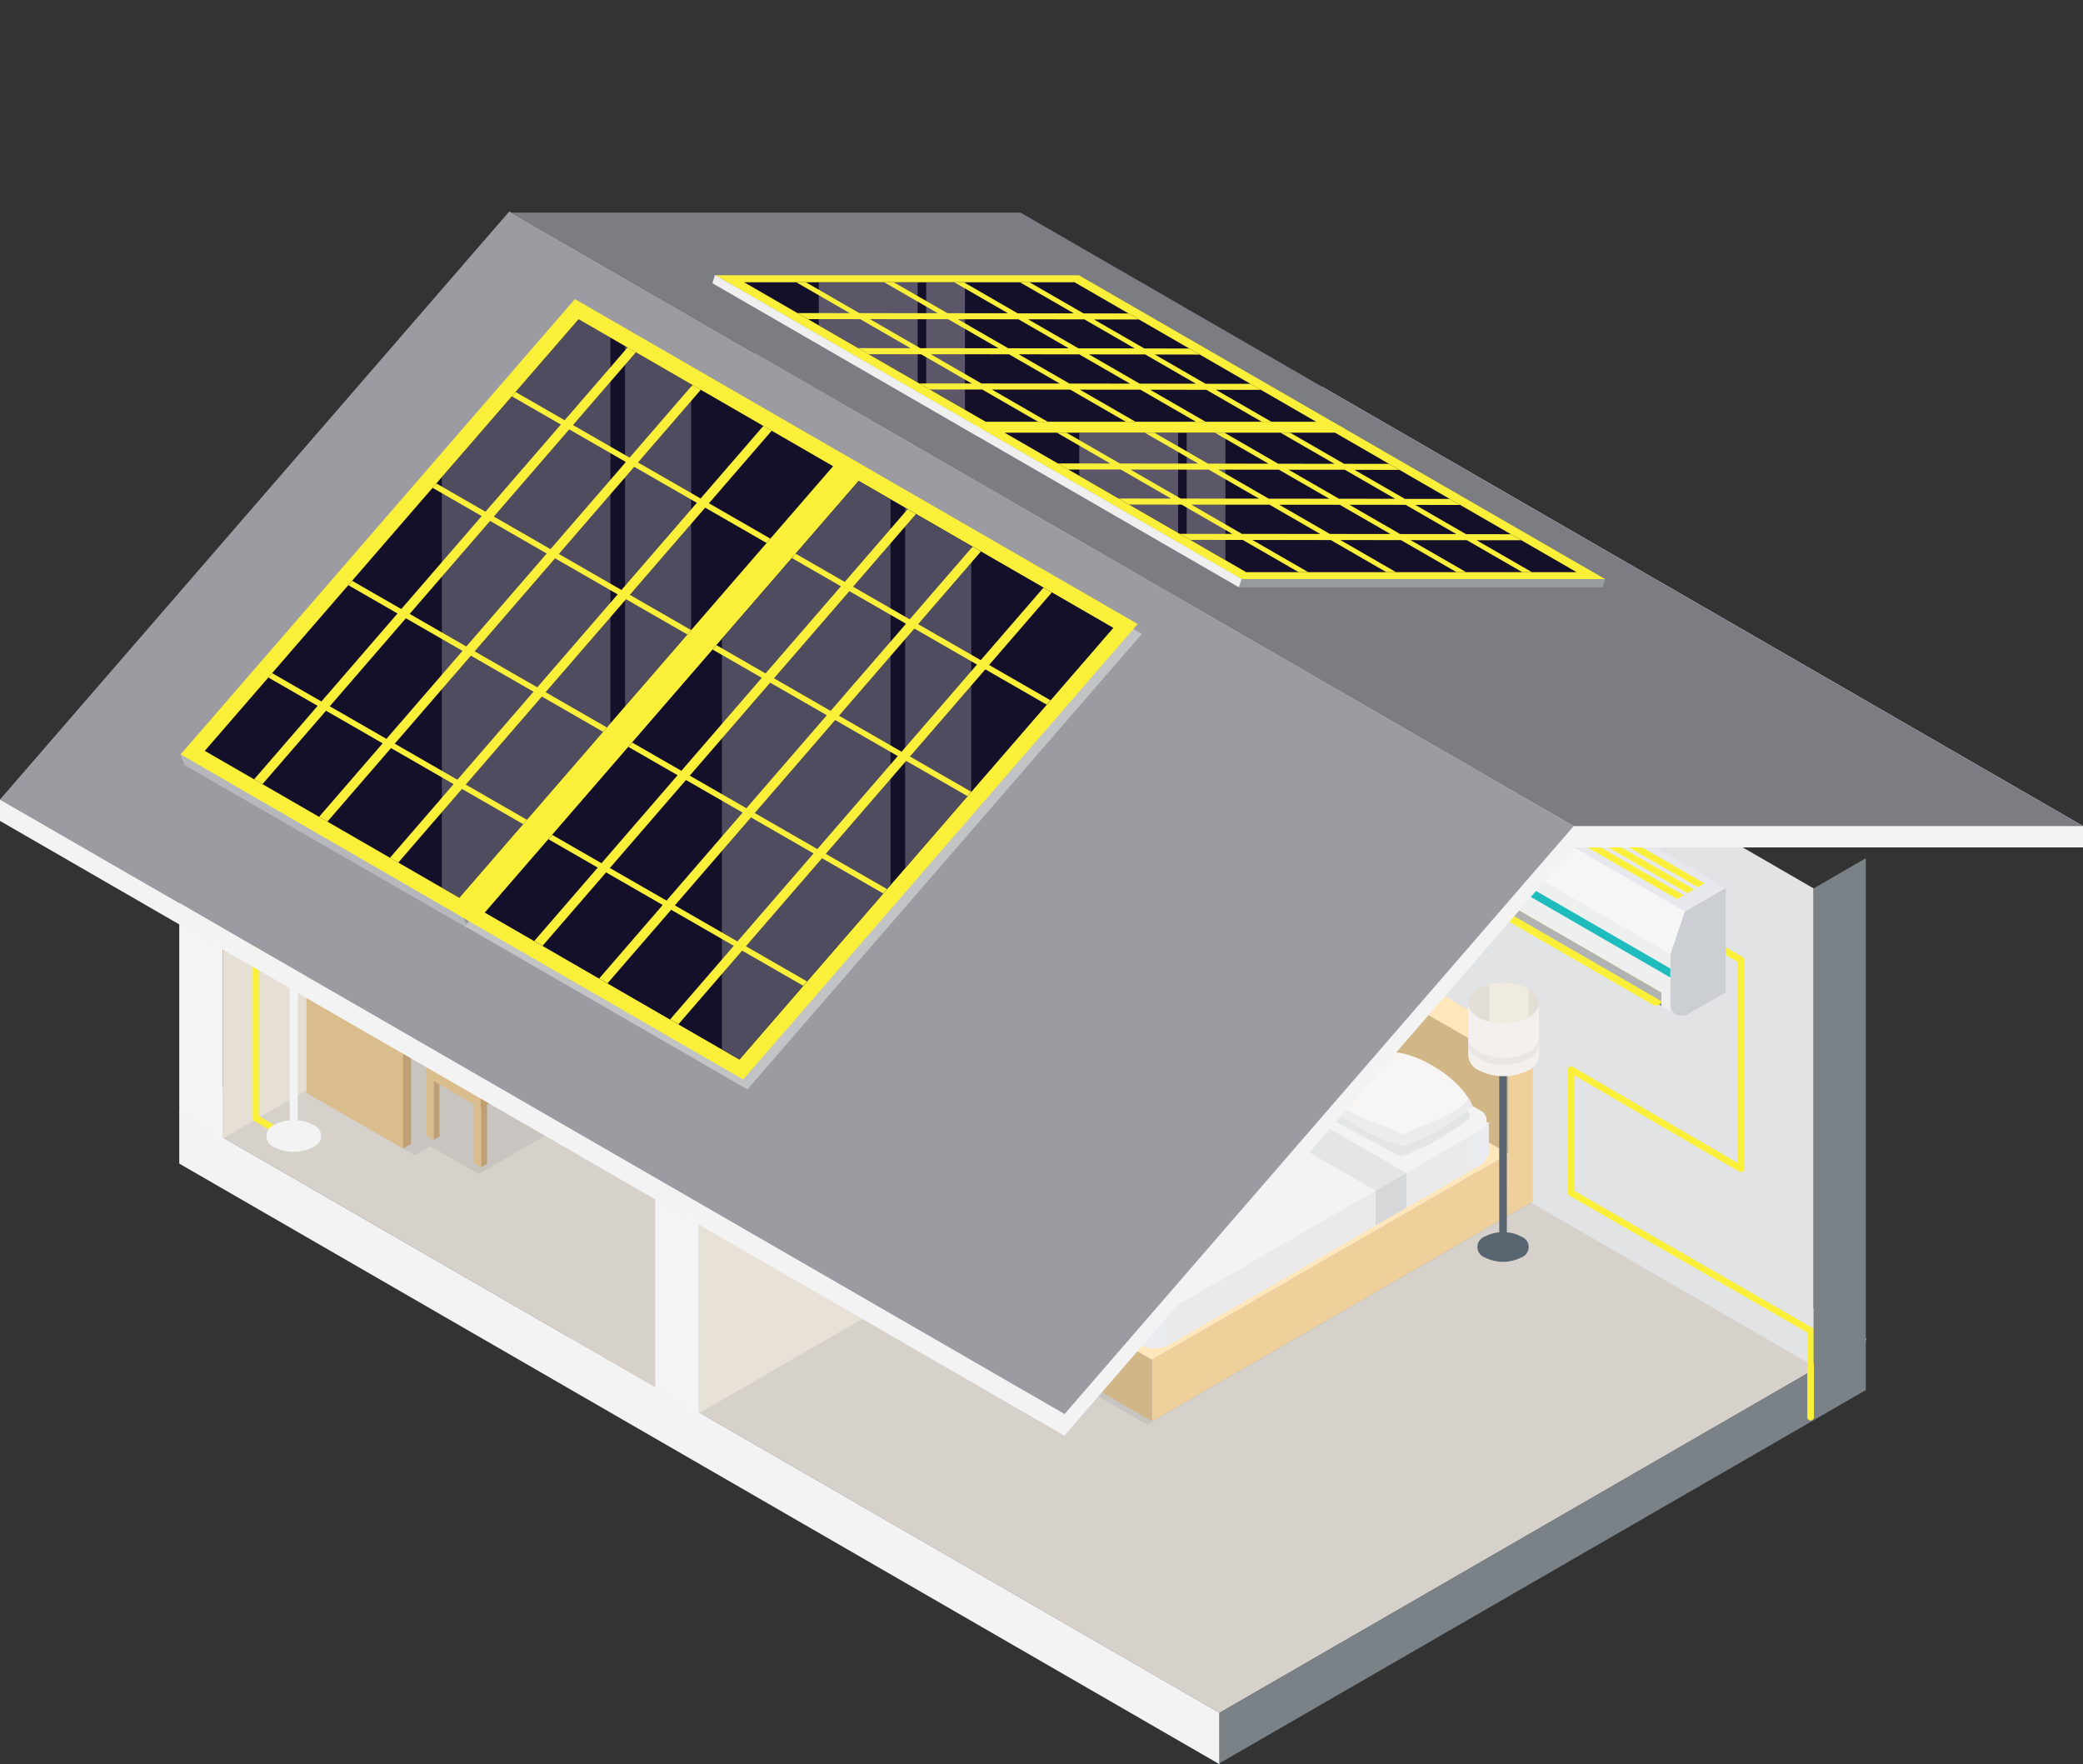 <svg id="Group_722" data-name="Group 722" xmlns="http://www.w3.org/2000/svg" xmlns:xlink="http://www.w3.org/1999/xlink" width="200" height="169.381" viewBox="0 0 200 169.381">
  <rect x="0" y="0" width="200" height="169.381" fill="#333333" stroke="none"/>
  <defs>
    <clipPath id="clip-path">
      <rect id="Rectangle_416" data-name="Rectangle 416" width="200" height="169.381" fill="none"/>
    </clipPath>
    <clipPath id="clip-path-2">
      <rect id="Rectangle_384" data-name="Rectangle 384" width="200" height="169.382" fill="none"/>
    </clipPath>
    <clipPath id="clip-path-3">
      <path id="Path_339" data-name="Path 339" d="M1288.625,1263.619a6.156,6.156,0,0,0,2.784,4.821c1.536.887,2.784.167,2.784-1.607a6.156,6.156,0,0,0-2.784-4.821,2.521,2.521,0,0,0-1.242-.38c-.913,0-1.541.728-1.541,1.987" transform="translate(-1288.625 -1261.632)" fill="none"/>
    </clipPath>
    <clipPath id="clip-path-5">
      <path id="Path_372" data-name="Path 372" d="M866.488,880.225,837.25,897.105a1.41,1.41,0,0,0,0,2.442L854.667,909.6a3,3,0,0,0,3,0l29.893-17.259a1.042,1.042,0,0,0,0-1.8l-17.867-10.315a3.207,3.207,0,0,0-3.207,0" transform="translate(-836.545 -879.795)" fill="none"/>
    </clipPath>
    <clipPath id="clip-path-7">
      <path id="Path_381" data-name="Path 381" d="M1026.287,1016.2v3.338l29.527-17.047v-3.338Z" transform="translate(-1026.287 -999.156)" fill="none"/>
    </clipPath>
    <clipPath id="clip-path-9">
      <path id="Path_387" data-name="Path 387" d="M1294.031,865.906c-1.327.766-1.327,2.009,0,2.775a5.316,5.316,0,0,0,4.807,0c1.327-.766,1.327-2.01,0-2.775a5.316,5.316,0,0,0-4.807,0" transform="translate(-1293.036 -865.332)" fill="none"/>
    </clipPath>
    <clipPath id="clip-path-11">
      <path id="Path_424" data-name="Path 424" d="M227.047,752.712c-1.415.817-1.415,2.143,0,2.96a5.67,5.67,0,0,0,5.127,0c1.415-.817,1.415-2.143,0-2.96a5.67,5.67,0,0,0-5.127,0" transform="translate(-225.986 -752.1)" fill="none"/>
    </clipPath>
    <clipPath id="clip-path-13">
      <path id="Path_434" data-name="Path 434" d="M1304.233,788.81a.294.294,0,0,0,0,.509l16.393,9.465a.525.525,0,0,0,.525,0l.266-.154v-1.014l-16.218-9.363-.966.558" transform="translate(-1304.086 -788.252)" fill="none"/>
    </clipPath>
    <clipPath id="clip-path-15">
      <rect id="Rectangle_394" data-name="Rectangle 394" width="10.228" height="6.597" fill="none"/>
    </clipPath>
    <clipPath id="clip-path-16">
      <path id="Path_453" data-name="Path 453" d="M655.262,248.545l23.2,13.393h31.729l-23.2-13.393Z" transform="translate(-655.262 -248.545)" fill="none"/>
    </clipPath>
    <clipPath id="clip-path-17">
      <rect id="Rectangle_397" data-name="Rectangle 397" width="9.491" height="58.376" fill="none"/>
    </clipPath>
    <clipPath id="clip-path-18">
      <rect id="Rectangle_399" data-name="Rectangle 399" width="3.721" height="58.375" fill="none"/>
    </clipPath>
    <clipPath id="clip-path-20">
      <path id="Path_459" data-name="Path 459" d="M884.679,381l23.2,13.393H939.6L916.407,381Z" transform="translate(-884.679 -380.998)" fill="none"/>
    </clipPath>
    <clipPath id="clip-path-22">
      <rect id="Rectangle_404" data-name="Rectangle 404" width="3.721" height="58.376" fill="none"/>
    </clipPath>
    <clipPath id="clip-path-24">
      <rect id="Rectangle_405" data-name="Rectangle 405" width="57.704" height="15.379" fill="none"/>
    </clipPath>
    <clipPath id="clip-path-25">
      <path id="Path_466" data-name="Path 466" d="M180.366,322.537l24.439,14.11,35.888-41.44L216.254,281.1Z" transform="translate(-180.366 -281.097)" fill="none"/>
    </clipPath>
    <clipPath id="clip-path-26">
      <rect id="Rectangle_408" data-name="Rectangle 408" width="16.187" height="60.988" fill="none"/>
    </clipPath>
    <clipPath id="clip-path-27">
      <rect id="Rectangle_410" data-name="Rectangle 410" width="6.346" height="60.988" fill="none"/>
    </clipPath>
    <clipPath id="clip-path-29">
      <path id="Path_474" data-name="Path 474" d="M427.032,464.95l24.439,14.11,35.888-41.44L462.92,423.51Z" transform="translate(-427.032 -423.51)" fill="none"/>
    </clipPath>
  </defs>
  <g id="Group_792" data-name="Group 792" clip-path="url(#clip-path)">
    <g id="Group_723" data-name="Group 723" transform="translate(0 0)">
      <g id="Group_722-2" data-name="Group 722" clip-path="url(#clip-path-2)">
        <path id="Path_335" data-name="Path 335" d="M1295.764,1243.823a2.87,2.87,0,0,0,1.01-2.456,8.708,8.708,0,0,0-3.937-6.819,2.87,2.87,0,0,0-2.632-.353l0-.007-2.931,1.692,5.567,9.642,2.931-1.692Z" transform="translate(-1146.925 -1099.473)" fill="#536b78" fill-rule="evenodd"/>
        <path id="Path_336" data-name="Path 336" d="M1281.98,1248.506c-2.173-1.255-3.937-.236-3.937,2.273a8.708,8.708,0,0,0,3.937,6.819c2.173,1.255,3.937.236,3.937-2.273a8.707,8.707,0,0,0-3.937-6.819" transform="translate(-1138.704 -1111.909)" fill="#536b78" fill-rule="evenodd"/>
        <path id="Path_337" data-name="Path 337" d="M1291.409,1262.011c-1.536-.887-2.783-.167-2.783,1.607a6.156,6.156,0,0,0,2.783,4.821c1.536.887,2.783.167,2.783-1.607a6.156,6.156,0,0,0-2.783-4.821" transform="translate(-1148.133 -1124.082)" fill="#9dadb9" fill-rule="evenodd"/>
      </g>
    </g>
    <g id="Group_725" data-name="Group 725" transform="translate(140.492 137.55)">
      <g id="Group_724" data-name="Group 724" clip-path="url(#clip-path-3)">
        <path id="Path_338" data-name="Path 338" d="M1301.992,1255.9c-1.536-.887-2.784-.167-2.784,1.607a6.156,6.156,0,0,0,2.784,4.821c1.536.887,2.783.167,2.783-1.607a6.156,6.156,0,0,0-2.783-4.821" transform="translate(-1298.054 -1256.189)" fill="#647380" fill-rule="evenodd"/>
      </g>
    </g>
    <g id="Group_727" data-name="Group 727" transform="translate(0 0)">
      <g id="Group_726" data-name="Group 726" clip-path="url(#clip-path-2)">
        <path id="Path_340" data-name="Path 340" d="M1102.825,1500.212l1.5-.867v.71l-1.5.867Z" transform="translate(-982.59 -1335.879)" fill="#a38262" fill-rule="evenodd"/>
        <path id="Path_341" data-name="Path 341" d="M696.25,1127.457l8.085,4.668v7.639l-8.085-4.668Z" transform="translate(-620.341 -1004.536)" fill="#a38262" fill-rule="evenodd"/>
        <path id="Path_342" data-name="Path 342" d="M628.817,1166.39l8.085,4.668v7.639l-8.085-4.668Z" transform="translate(-560.26 -1039.224)" fill="#a38262" fill-rule="evenodd"/>
        <path id="Path_343" data-name="Path 343" d="M696.25,1074.013l8.085,4.668v7.639l-8.085-4.668Z" transform="translate(-620.341 -956.918)" fill="#a38262" fill-rule="evenodd"/>
        <path id="Path_344" data-name="Path 344" d="M628.817,1112.946l8.085,4.668v7.639l-8.085-4.668Z" transform="translate(-560.26 -991.607)" fill="#a38262" fill-rule="evenodd"/>
        <path id="Path_345" data-name="Path 345" d="M696.25,916.914l8.085,4.668V940l-8.085-4.668Z" transform="translate(-620.341 -816.947)" fill="#a38262" fill-rule="evenodd"/>
        <path id="Path_346" data-name="Path 346" d="M628.817,955.848l8.085,4.668v18.422l-8.085-4.668Z" transform="translate(-560.26 -851.636)" fill="#a38262" fill-rule="evenodd"/>
        <path id="Path_347" data-name="Path 347" d="M503.164,1028.393l8.085,4.668v18.422l-8.085-4.668Z" transform="translate(-448.306 -916.272)" fill="#a38262" fill-rule="evenodd"/>
        <path id="Path_348" data-name="Path 348" d="M453.813,916.914l8.085,4.668L432.233,938.71l-8.085-4.668Z" transform="translate(-377.905 -816.947)" fill="#e8ca96" fill-rule="evenodd"/>
        <path id="Path_349" data-name="Path 349" d="M632,888.184l-62.149,35.881L624.817,955.8l62.149-35.881Z" transform="translate(-507.727 -791.349)" fill="#d6d1cb" fill-rule="evenodd"/>
        <path id="Path_350" data-name="Path 350" d="M220.02,650.324l-62.149,35.882L206.5,714.282,268.649,678.4Z" transform="translate(-140.659 -579.422)" fill="#d6d1cb" fill-rule="evenodd"/>
        <path id="Path_351" data-name="Path 351" d="M285.132,881.589l-15.245,8.8,10.4,6,15.245-8.8Z" transform="translate(-240.463 -785.473)" fill="#c8c5c0" fill-rule="evenodd"/>
        <path id="Path_352" data-name="Path 352" d="M373.49,957.831l-8.252,4.764,6.124,3.536,8.252-4.764Z" transform="translate(-325.418 -853.403)" fill="#c8c5c0" fill-rule="evenodd"/>
        <path id="Path_353" data-name="Path 353" d="M984.457,1013.1l-38.593,22.282,7.025,4.056,38.593-22.282Z" transform="translate(-842.741 -902.643)" fill="#c8c5c0" fill-rule="evenodd"/>
        <path id="Path_354" data-name="Path 354" d="M581.245,804.332l-4.171-2.408v45.858l4.171,2.408Z" transform="translate(-514.159 -714.494)" fill="#f4f4f4" fill-rule="evenodd"/>
        <path id="Path_355" data-name="Path 355" d="M672.788,519.737,615.33,552.91v45.858L672.788,565.6Z" transform="translate(-548.244 -463.072)" fill="#e7e1d7" fill-rule="evenodd"/>
        <path id="Path_356" data-name="Path 356" d="M162.042,562.3l-4.171-2.408v45.858l4.171,2.408Z" transform="translate(-140.659 -498.854)" fill="#f4f4f4" fill-rule="evenodd"/>
        <path id="Path_357" data-name="Path 357" d="M253.584,277.709l-57.458,33.173v45.858l57.458-33.173Z" transform="translate(-174.744 -247.432)" fill="#e5dfd5" fill-rule="evenodd"/>
        <path id="Path_358" data-name="Path 358" d="M226.289,819.009a.316.316,0,0,1-.159-.043l-3.823-2.207a.318.318,0,0,1-.159-.276V796.239a.318.318,0,1,1,.636,0V816.3l3.664,2.115a.318.318,0,0,1-.159.594" transform="translate(-197.928 -709.145)" fill="#faf039"/>
        <path id="Path_359" data-name="Path 359" d="M818.433,331.874l-95.29-55.12v45.858l95.29,55.12Z" transform="translate(-644.302 -246.58)" fill="#e2e3e4" fill-rule="evenodd"/>
        <path id="Path_360" data-name="Path 360" d="M1404.1,866.969a.318.318,0,0,1-.318-.318v-3.558l-22.823-13.128a.318.318,0,0,1-.159-.276V837.864a.318.318,0,0,1,.478-.275l15.815,9.229V827.51l-3.105-1.793a.318.318,0,0,1,.318-.551l3.264,1.885a.318.318,0,0,1,.159.276v20.046a.318.318,0,0,1-.479.275l-15.815-9.229v11.088l22.823,13.128a.318.318,0,0,1,.16.276v3.742a.318.318,0,0,1-.318.318" transform="translate(-1230.259 -735.164)" fill="#faf039"/>
        <path id="Path_361" data-name="Path 361" d="M1014.544,1035.771l34.225-19.76v5.926l-34.225,19.76Z" transform="translate(-903.933 -905.24)" fill="#efd09b" fill-rule="evenodd"/>
        <path id="Path_362" data-name="Path 362" d="M1330.793,922.064l-2.332,1.346v14.822l2.332-1.346Z" transform="translate(-1183.625 -821.536)" fill="#efd09b" fill-rule="evenodd"/>
        <path id="Path_363" data-name="Path 363" d="M813.968,1081.45l21.868,12.625V1100l-21.868-12.625Z" transform="translate(-725.225 -963.544)" fill="#d1b788" fill-rule="evenodd"/>
        <path id="Path_364" data-name="Path 364" d="M848.208,900.291l21.852,12.616-34.24,19.769L813.968,920.06Z" transform="translate(-725.225 -802.137)" fill="#ffe7bb" fill-rule="evenodd"/>
        <path id="Path_365" data-name="Path 365" d="M1128.028,818.694l21.852,12.616v8.9l-21.852-12.617Z" transform="translate(-1005.045 -729.435)" fill="#d1b788" fill-rule="evenodd"/>
        <path id="Path_366" data-name="Path 366" d="M1130.359,806.344l21.852,12.616-2.332,1.346-21.852-12.616Z" transform="translate(-1005.044 -718.432)" fill="#ffe7bb" fill-rule="evenodd"/>
        <path id="Path_367" data-name="Path 367" d="M866.488,910.84a3.206,3.206,0,0,1,3.207,0l17.867,10.316a1.042,1.042,0,0,1,0,1.8l-29.893,17.259a3,3,0,0,1-3,0L837.25,930.163a1.41,1.41,0,0,1,0-2.442l29.238-16.881" transform="translate(-745.341 -811.153)" fill="#eaecf1" fill-rule="evenodd"/>
        <path id="Path_368" data-name="Path 368" d="M1293.227,988.226v3.224l-2.037.64-.16-3.727Z" transform="translate(-1150.275 -880.485)" fill="#eaecf1" fill-rule="evenodd"/>
        <path id="Path_369" data-name="Path 369" d="M833.939,1051.555v3.349l1.686,1.417,1.292-3.82" transform="translate(-743.018 -936.909)" fill="#eaecf1" fill-rule="evenodd"/>
        <path id="Path_370" data-name="Path 370" d="M866.488,880.224a3.206,3.206,0,0,1,3.207,0l17.867,10.315a1.042,1.042,0,0,1,0,1.8L857.669,909.6a3,3,0,0,1-3,0L837.25,899.547a1.41,1.41,0,0,1,0-2.442l29.238-16.881" transform="translate(-745.341 -783.875)" fill="#f3f3f4" fill-rule="evenodd"/>
      </g>
    </g>
    <g id="Group_729" data-name="Group 729" transform="translate(91.204 95.92)">
      <g id="Group_728" data-name="Group 728" clip-path="url(#clip-path-5)">
        <path id="Path_371" data-name="Path 371" d="M1005.115,912.139l22.822,13.176-2.944,1.7-22.822-13.176Z" transform="translate(-984.114 -908.613)" fill="#e4e5e5" fill-rule="evenodd"/>
      </g>
    </g>
    <g id="Group_731" data-name="Group 731" transform="translate(0 0)">
      <g id="Group_730" data-name="Group 730" clip-path="url(#clip-path-2)">
        <path id="Path_373" data-name="Path 373" d="M1077.067,889.774a20.786,20.786,0,0,1,6.992,3.9.515.515,0,0,1-.007.788,26.093,26.093,0,0,1-6.091,3.437.7.7,0,0,1-.612-.032c-2.855-1.59-5.616-2.893-7.382-4.082a.373.373,0,0,1,.055-.642l7.045-3.37" transform="translate(-953.173 -792.766)" fill="#e4e5e5" fill-rule="evenodd"/>
        <path id="Path_374" data-name="Path 374" d="M1075.588,873.538c1.76-.752,7.037,1.83,8.4,5.026a21.351,21.351,0,0,1-6.613,3.818,18.789,18.789,0,0,1-8.15-4.706c1.015-2.172,3.79-3.432,6.362-4.138" transform="translate(-952.654 -778.183)" fill="#f8f5f5" fill-rule="evenodd"/>
        <path id="Path_375" data-name="Path 375" d="M1069.74,904.814a4.664,4.664,0,0,0-.513.845,18.789,18.789,0,0,0,8.15,4.706,21.354,21.354,0,0,0,6.613-3.818,5.485,5.485,0,0,0-.481-.881c.12,1.1-3.572,2.494-6.326,3.624-2.411-1.45-5.348-1.427-7.443-4.476" transform="translate(-952.654 -806.166)" fill="#ececec" fill-rule="evenodd"/>
        <path id="Path_376" data-name="Path 376" d="M1169.32,943.036a20.793,20.793,0,0,1,6.993,3.9.516.516,0,0,1-.008.789,26.1,26.1,0,0,1-6.091,3.436.7.7,0,0,1-.613-.032c-2.855-1.59-5.616-2.893-7.382-4.082a.374.374,0,0,1,.055-.642l7.045-3.37" transform="translate(-1035.368 -840.221)" fill="#e4e5e5" fill-rule="evenodd"/>
        <path id="Path_377" data-name="Path 377" d="M1167.841,926.8c1.76-.751,7.037,1.83,8.4,5.026a21.354,21.354,0,0,1-6.613,3.818,18.79,18.79,0,0,1-8.15-4.705c1.015-2.172,3.79-3.432,6.362-4.138" transform="translate(-1034.849 -825.638)" fill="#f8f5f5" fill-rule="evenodd"/>
        <path id="Path_378" data-name="Path 378" d="M1161.992,958.077a4.671,4.671,0,0,0-.513.845,18.79,18.79,0,0,0,8.15,4.705,21.352,21.352,0,0,0,6.613-3.818,5.5,5.5,0,0,0-.481-.881c.12,1.1-3.572,2.494-6.326,3.624-2.411-1.45-5.348-1.427-7.443-4.475" transform="translate(-1034.849 -853.622)" fill="#ececec" fill-rule="evenodd"/>
        <path id="Path_379" data-name="Path 379" d="M1026.287,1016.2l29.527-17.047v3.338l-29.527,17.047Z" transform="translate(-914.396 -890.223)" fill="#eaeaea" fill-rule="evenodd"/>
      </g>
    </g>
    <g id="Group_733" data-name="Group 733" transform="translate(111.891 108.933)">
      <g id="Group_732" data-name="Group 732" clip-path="url(#clip-path-7)">
        <path id="Path_380" data-name="Path 380" d="M1211.5,1034.695l2.944-1.7v5.388l-2.944,1.7Z" transform="translate(-1191.307 -1029.306)" fill="#d6d7d8" fill-rule="evenodd"/>
      </g>
    </g>
    <g id="Group_735" data-name="Group 735" transform="translate(0 0)">
      <g id="Group_734" data-name="Group 734" clip-path="url(#clip-path-2)">
        <path id="Path_382" data-name="Path 382" d="M839.132,1058.727l17.775,10.263v3.338l-17.775-10.263Z" transform="translate(-747.646 -943.299)" fill="#e0e1e1" fill-rule="evenodd"/>
        <path id="Path_383" data-name="Path 383" d="M1303.218,931.882v-18.4a.366.366,0,1,1,.733,0v18.4a3.362,3.362,0,0,1,1.374.4,1.061,1.061,0,0,1,0,2.009,3.849,3.849,0,0,1-3.48,0,1.061,1.061,0,0,1,0-2.009,3.36,3.36,0,0,1,1.373-.4" transform="translate(-1159.27 -813.562)" fill="#586570" fill-rule="evenodd"/>
        <path id="Path_384" data-name="Path 384" d="M1293.037,891.019h0V886.28h6.8v4.739a1.69,1.69,0,0,1-.995,1.386,5.316,5.316,0,0,1-4.807,0,1.689,1.689,0,0,1-.995-1.386" transform="translate(-1152.063 -789.653)" fill="#f4f0ed" fill-rule="evenodd"/>
        <path id="Path_385" data-name="Path 385" d="M1293.037,913.478h0a1.689,1.689,0,0,0,.995,1.386,5.315,5.315,0,0,0,4.807,0,1.689,1.689,0,0,0,.995-1.386v.664a1.69,1.69,0,0,1-.995,1.386,5.315,5.315,0,0,1-4.807,0,1.689,1.689,0,0,1-.995-1.386Z" transform="translate(-1152.063 -813.886)" fill="#e9e6e3" fill-rule="evenodd"/>
        <path id="Path_386" data-name="Path 386" d="M1294.031,865.906a5.316,5.316,0,0,1,4.807,0c1.327.766,1.327,2.009,0,2.775a5.316,5.316,0,0,1-4.807,0c-1.327-.766-1.327-2.009,0-2.775" transform="translate(-1152.062 -770.988)" fill="#f0ebdf" fill-rule="evenodd"/>
      </g>
    </g>
    <g id="Group_737" data-name="Group 737" transform="translate(140.973 94.343)">
      <g id="Group_736" data-name="Group 736" clip-path="url(#clip-path-9)">
        <rect id="Rectangle_388" data-name="Rectangle 388" width="2.653" height="7.899" transform="translate(-0.631 -0.042)" fill="#e2ded5"/>
        <rect id="Rectangle_389" data-name="Rectangle 389" width="1.327" height="7.899" transform="translate(5.802 -0.6)" fill="#e2ded5"/>
      </g>
    </g>
    <g id="Group_739" data-name="Group 739" transform="translate(0 0)">
      <g id="Group_738" data-name="Group 738" clip-path="url(#clip-path-2)">
        <path id="Path_388" data-name="Path 388" d="M393.465,788.126l-9.275-5.355v12.38l9.275,5.355Z" transform="translate(-342.304 -697.429)" fill="#a38262" fill-rule="evenodd"/>
        <path id="Path_389" data-name="Path 389" d="M377.89,793.2l-19.381,11.19v.835l19.381-11.19Z" transform="translate(-319.423 -706.72)" fill="#bf9f76" fill-rule="evenodd"/>
        <path id="Path_390" data-name="Path 390" d="M289.655,744.082l-19.768,11.413,9.275,5.355,19.768-11.413Z" transform="translate(-240.462 -662.958)" fill="#f4f0ed" fill-rule="evenodd"/>
        <path id="Path_391" data-name="Path 391" d="M279.161,854.119l-9.275-5.355v12.38l9.275,5.355Z" transform="translate(-240.462 -756.227)" fill="#dabd8c" fill-rule="evenodd"/>
        <path id="Path_392" data-name="Path 392" d="M476.571,793.2l-7.306,4.218V809.8l7.306-4.218Z" transform="translate(-418.104 -706.72)" fill="#bf9f76" fill-rule="evenodd"/>
        <path id="Path_393" data-name="Path 393" d="M476.571,833.758l-7.306,4.218v.254l7.306-4.218Z" transform="translate(-418.104 -742.857)" fill="#a38262" fill-rule="evenodd"/>
        <path id="Path_394" data-name="Path 394" d="M472.523,830.583l1.5-.867v.71l-1.5.867Z" transform="translate(-421.006 -739.256)" fill="#a38262" fill-rule="evenodd"/>
        <path id="Path_395" data-name="Path 395" d="M472.523,869.9l1.5-.867v.71l-1.5.867Z" transform="translate(-421.006 -774.291)" fill="#a38262" fill-rule="evenodd"/>
        <path id="Path_396" data-name="Path 396" d="M355.734,893.783l-.774.447v12.38l.774-.447Z" transform="translate(-316.261 -796.338)" fill="#bf9f76" fill-rule="evenodd"/>
        <path id="Path_397" data-name="Path 397" d="M322.3,764.341l-6.083,3.512v5.6l6.083-3.512Z" transform="translate(-281.74 -681.008)" fill="#7b8287" fill-rule="evenodd"/>
        <path id="Path_398" data-name="Path 398" d="M323.906,767.419l-5.635,3.254v4.93l5.635-3.254Z" transform="translate(-283.571 -683.751)" fill="#445761" fill-rule="evenodd"/>
        <path id="Path_399" data-name="Path 399" d="M320.244,763.155l-6.084,3.512.224.129,6.084-3.512Z" transform="translate(-279.909 -679.952)" fill="#f3f3f4" fill-rule="evenodd"/>
        <path id="Path_400" data-name="Path 400" d="M314.384,795.5l-.224-.129v5.6l.224.129Z" transform="translate(-279.909 -708.656)" fill="#e7e8e9" fill-rule="evenodd"/>
        <path id="Path_401" data-name="Path 401" d="M322.255,813.582l-6.039,3.487,4.513,2.606,6.039-3.487Z" transform="translate(-281.74 -724.881)" fill="#e3e4ea" fill-rule="evenodd"/>
        <path id="Path_402" data-name="Path 402" d="M332.532,818.667l-4.831,2.789,2.514,1.452,4.831-2.789Z" transform="translate(-291.973 -729.412)" fill="#647380" fill-rule="evenodd"/>
        <path id="Path_403" data-name="Path 403" d="M331.527,818.667l-3.826,2.209.251.145,3.826-2.209Z" transform="translate(-291.974 -729.412)" fill="#7b8287" fill-rule="evenodd"/>
        <path id="Path_404" data-name="Path 404" d="M320.728,848.166l-4.513-2.606v.259l4.513,2.606Z" transform="translate(-281.739 -753.373)" fill="#e3e4ea" fill-rule="evenodd"/>
        <path id="Path_405" data-name="Path 405" d="M363.65,837.481l-6.039,3.487v.259l6.039-3.487Z" transform="translate(-318.623 -746.174)" fill="#b5b7bd" fill-rule="evenodd"/>
        <path id="Path_406" data-name="Path 406" d="M367.966,840.389l-1.9,1.1,1.061.613,1.9-1.1Z" transform="translate(-326.157 -748.765)" fill="#faf039" fill-rule="evenodd"/>
        <path id="Path_407" data-name="Path 407" d="M368.365,816.393a.261.261,0,0,1,.236,0,.072.072,0,0,1,0,.136.261.261,0,0,1-.236,0,.072.072,0,0,1,0-.136" transform="translate(-328.161 -727.361)" fill="#94a8b8" fill-rule="evenodd"/>
        <path id="Path_408" data-name="Path 408" d="M324.6,851.586l-.271-.157v.129l.271.156Z" transform="translate(-288.965 -758.602)" fill="#7b8287" fill-rule="evenodd"/>
        <path id="Path_409" data-name="Path 409" d="M327.972,853.534l-.271-.157v.129l.271.157Z" transform="translate(-291.973 -760.338)" fill="#7b8287" fill-rule="evenodd"/>
        <path id="Path_410" data-name="Path 410" d="M331.348,855.483l-.271-.157v.129l.271.157Z" transform="translate(-294.981 -762.074)" fill="#7b8287" fill-rule="evenodd"/>
        <path id="Path_411" data-name="Path 411" d="M382.438,936.734l-.566.327v6.986l.566-.327Z" transform="translate(-340.238 -834.607)" fill="#bf9f76" fill-rule="evenodd"/>
        <path id="Path_412" data-name="Path 412" d="M424.234,960.866l-.566.327v6.986l.566-.327Z" transform="translate(-377.477 -856.107)" fill="#bf9f76" fill-rule="evenodd"/>
        <path id="Path_413" data-name="Path 413" d="M477.747,929.969l-.566.327v6.986l.566-.327Z" transform="translate(-425.157 -828.579)" fill="#bf9f76" fill-rule="evenodd"/>
        <path id="Path_414" data-name="Path 414" d="M380.581,938.986l-5.236-3.023V937.3l5.236,3.023Z" transform="translate(-334.423 -833.92)" fill="#dabd8c" fill-rule="evenodd"/>
        <path id="Path_415" data-name="Path 415" d="M376.056,936.375l-.712-.411v6.986l.712.411Z" transform="translate(-334.423 -833.92)" fill="#dabd8c" fill-rule="evenodd"/>
        <path id="Path_416" data-name="Path 416" d="M417.853,960.506l-.712-.411v6.986l.712.411Z" transform="translate(-371.662 -855.42)" fill="#dabd8c" fill-rule="evenodd"/>
        <path id="Path_417" data-name="Path 417" d="M471.366,929.61l-.712-.411v6.986l.712.411Z" transform="translate(-419.341 -827.893)" fill="#dabd8c" fill-rule="evenodd"/>
        <path id="Path_418" data-name="Path 418" d="M429.8,929.626l-6.433,3.714v1.333l6.433-3.714Z" transform="translate(-377.211 -828.273)" fill="#bf9f76" fill-rule="evenodd"/>
        <path id="Path_419" data-name="Path 419" d="M381.778,901.9l-6.433,3.714,5.236,3.023,6.433-3.714Z" transform="translate(-334.423 -803.568)" fill="#f4f0ee" fill-rule="evenodd"/>
        <path id="Path_420" data-name="Path 420" d="M236.846,823.077V803.453a.391.391,0,0,1,.782,0v19.625a3.585,3.585,0,0,1,1.465.427,1.131,1.131,0,0,1,0,2.143,4.1,4.1,0,0,1-3.711,0,1.131,1.131,0,0,1,0-2.143,3.585,3.585,0,0,1,1.465-.427" transform="translate(-209.035 -715.508)" fill="#f3f3f4" fill-rule="evenodd"/>
        <path id="Path_421" data-name="Path 421" d="M225.986,779.5h0v-5.054h7.249V779.5a1.8,1.8,0,0,1-1.061,1.478,5.67,5.67,0,0,1-5.127,0,1.8,1.8,0,0,1-1.061-1.478" transform="translate(-201.348 -690.007)" fill="#f4f0ed" fill-rule="evenodd"/>
        <path id="Path_422" data-name="Path 422" d="M225.986,803.449h0a1.8,1.8,0,0,0,1.061,1.478,5.67,5.67,0,0,0,5.127,0,1.8,1.8,0,0,0,1.061-1.478v.708a1.8,1.8,0,0,1-1.061,1.478,5.669,5.669,0,0,1-5.127,0,1.8,1.8,0,0,1-1.061-1.478Z" transform="translate(-201.348 -715.853)" fill="#e9e6e3" fill-rule="evenodd"/>
        <path id="Path_423" data-name="Path 423" d="M227.047,752.712a5.669,5.669,0,0,1,5.127,0c1.415.817,1.415,2.143,0,2.96a5.669,5.669,0,0,1-5.127,0c-1.415-.817-1.415-2.143,0-2.96" transform="translate(-201.348 -670.101)" fill="#f0ebdf" fill-rule="evenodd"/>
      </g>
    </g>
    <g id="Group_741" data-name="Group 741" transform="translate(24.638 81.998)">
      <g id="Group_740" data-name="Group 740" clip-path="url(#clip-path-11)">
        <rect id="Rectangle_391" data-name="Rectangle 391" width="2.83" height="8.424" transform="translate(-0.673 -0.044)" fill="#e2ded5"/>
        <rect id="Rectangle_392" data-name="Rectangle 392" width="1.415" height="8.424" transform="translate(6.188 -0.64)" fill="#e2ded5"/>
      </g>
    </g>
    <g id="Group_743" data-name="Group 743" transform="translate(0 0)">
      <g id="Group_742" data-name="Group 742" clip-path="url(#clip-path-2)">
        <path id="Path_425" data-name="Path 425" d="M1602.179,755.767l-5.015,2.9v46.458l5.015-2.9Z" transform="translate(-1423.033 -673.369)" fill="#7b8287" fill-rule="evenodd"/>
        <path id="Path_426" data-name="Path 426" d="M1308.935,789.926l-19.842-11.456-.45-1.5,20.721,11.168Z" transform="translate(-1148.149 -692.261)" fill="#e3e4ea" fill-rule="evenodd"/>
        <path id="Path_427" data-name="Path 427" d="M1472.273,784.191l4.067-2.348v10.025l-3.666,2.117a1.1,1.1,0,0,1-1.657-.957v-4.986Z" transform="translate(-1310.638 -696.602)" fill="#cbced3" fill-rule="evenodd"/>
        <path id="Path_428" data-name="Path 428" d="M1305.406,676.551l19.883,11.479-3.923,2.265-19.883-11.48Z" transform="translate(-1159.589 -602.79)" fill="#e6e8ed" fill-rule="evenodd"/>
        <path id="Path_429" data-name="Path 429" d="M1290.043,697.328l19.883,11.479-1.4,4.141-19.883-11.48Z" transform="translate(-1148.149 -621.302)" fill="#f6f6f7" fill-rule="evenodd"/>
        <path id="Path_430" data-name="Path 430" d="M1288.644,735.311l19.883,11.48v5.435l-19.883-11.48Z" transform="translate(-1148.149 -655.143)" fill="#eeefef" fill-rule="evenodd"/>
        <path id="Path_431" data-name="Path 431" d="M1305.372,783.1l17.191,9.925V794.3l-17.191-9.925Z" transform="translate(-1163.054 -697.721)" fill="#7b8287" fill-rule="evenodd"/>
        <path id="Path_432" data-name="Path 432" d="M1321.417,797.614l-16.218-9.363-.967.558a.294.294,0,0,0,0,.509l16.393,9.465a.525.525,0,0,0,.525,0l.266-.154Z" transform="translate(-1161.908 -702.312)" fill="#faf039" fill-rule="evenodd"/>
      </g>
    </g>
    <g id="Group_745" data-name="Group 745" transform="translate(142.178 85.939)">
      <g id="Group_744" data-name="Group 744" clip-path="url(#clip-path-13)">
        <path id="Path_433" data-name="Path 433" d="M1325.47,793.889l-16.218-9.363-1.407.813,17.1,9.87.529-.305Z" transform="translate(-1307.435 -784.932)" fill="#b0b2b3" fill-rule="evenodd"/>
      </g>
    </g>
    <g id="Group_750" data-name="Group 750" transform="translate(0 0)">
      <g id="Group_749" data-name="Group 749" clip-path="url(#clip-path-2)">
        <path id="Path_435" data-name="Path 435" d="M1288.644,747.588l19.883,11.479v.864l-19.883-11.48Z" transform="translate(-1148.149 -666.082)" fill="#1fbcbd" fill-rule="evenodd"/>
        <path id="Path_436" data-name="Path 436" d="M1352.727,695.306l15.6,9.006-.637.368-15.6-9.006Z" transform="translate(-1204.678 -619.5)" fill="#faf039" fill-rule="evenodd"/>
        <path id="Path_437" data-name="Path 437" d="M1343.666,700.538l15.6,9.006-.637.368-15.6-9.006Z" transform="translate(-1196.605 -624.161)" fill="#faf039" fill-rule="evenodd"/>
        <path id="Path_438" data-name="Path 438" d="M1334.6,705.769l15.6,9.006-.637.368-15.6-9.006Z" transform="translate(-1188.532 -628.822)" fill="#faf039" fill-rule="evenodd"/>
        <path id="Path_439" data-name="Path 439" d="M1291.174,760.871l1.058.611v2.169l-1.058-.611Z" transform="translate(-1150.404 -677.916)" fill="#faf039" fill-rule="evenodd"/>
        <path id="Path_440" data-name="Path 440" d="M257.749,1037.1l-99.878-57.665v4.934l99.878,57.665Z" transform="translate(-140.659 -872.653)" fill="#f3f3f4" fill-rule="evenodd"/>
        <path id="Path_441" data-name="Path 441" d="M1136.027,1179.724l-62.056,35.828v4.84l62.056-35.828Z" transform="translate(-956.881 -1051.104)" fill="#7b8287" fill-rule="evenodd"/>
        <path id="Path_442" data-name="Path 442" d="M1086.286,507.84l.24-.792,25.558,14.748-.271.792Z" transform="translate(-967.854 -451.767)" fill="#eeefee" fill-rule="evenodd"/>
        <path id="Path_443" data-name="Path 443" d="M1591.956,1204.906a.318.318,0,0,1-.318-.318V1199.6a.318.318,0,0,1,.636,0v4.985a.318.318,0,0,1-.318.318" transform="translate(-1418.109 -1068.532)" fill="#faf039"/>
        <path id="Path_444" data-name="Path 444" d="M316.7,359.646l-48.9,56.461,73.01,42.152,48.9-56.461Z" transform="translate(-238.607 -320.435)" fill="#f3f3f4" fill-rule="evenodd"/>
        <path id="Path_445" data-name="Path 445" d="M838.2,384.7H789.3L716.3,342.553h48.9l-.065-.038v-2.054l73.075,42.19Z" transform="translate(-638.201 -303.342)" fill="#f3f3f4" fill-rule="evenodd"/>
        <path id="Path_446" data-name="Path 446" d="M48.9,186.189,0,242.65l102.207,59.009L151.1,245.2Z" transform="translate(0 -165.889)" fill="#9c9ba2" fill-rule="evenodd"/>
        <path id="Path_447" data-name="Path 447" d="M499.148,187.206h-48.9l102.015,58.9h48.9Z" transform="translate(-401.163 -166.795)" fill="#7c7c83" fill-rule="evenodd"/>
        <path id="Path_448" data-name="Path 448" d="M102.272,763.107,0,704.06v2.054l102.272,59.047Z" transform="translate(0 -627.3)" fill="#f3f3f4" fill-rule="evenodd"/>
        <g id="Group_748" data-name="Group 748" transform="translate(155.267 69.595)" opacity="0">
          <g id="Group_747" data-name="Group 747">
            <g id="Group_746" data-name="Group 746" clip-path="url(#clip-path-15)">
              <line id="Line_231" data-name="Line 231" x2="9.306" y2="5.675" transform="translate(0.461 0.461)" fill="none" stroke="#faf039" stroke-linecap="round" stroke-linejoin="round" stroke-width="8.452"/>
            </g>
          </g>
        </g>
        <path id="Path_449" data-name="Path 449" d="M687.911,261.606H653.016l-25.564-14.76,34.353-.313,24.321,14.042.081-.189,1.944.428Z" transform="translate(-559.044 -219.655)" fill="#969b9f" fill-rule="evenodd"/>
        <path id="Path_450" data-name="Path 450" d="M665.022,242.415H630.127l25.512,14.73h34.894Z" transform="translate(-561.428 -215.986)" fill="#faf039" fill-rule="evenodd"/>
        <path id="Path_451" data-name="Path 451" d="M686.991,248.545H655.263l23.2,13.393h31.728Z" transform="translate(-583.823 -221.447)" fill="#15102a" fill-rule="evenodd"/>
      </g>
    </g>
    <g id="Group_758" data-name="Group 758" transform="translate(71.44 27.098)">
      <g id="Group_757" data-name="Group 757" clip-path="url(#clip-path-16)">
        <g id="Group_753" data-name="Group 753" transform="translate(7.176 -25.884)" opacity="0.3">
          <g id="Group_752" data-name="Group 752" transform="translate(0 0)">
            <g id="Group_751" data-name="Group 751" clip-path="url(#clip-path-17)">
              <rect id="Rectangle_396" data-name="Rectangle 396" width="9.491" height="58.376" transform="translate(0 0)" fill="#fff"/>
            </g>
          </g>
        </g>
        <g id="Group_756" data-name="Group 756" transform="translate(17.49 -27.098)" opacity="0.3">
          <g id="Group_755" data-name="Group 755">
            <g id="Group_754" data-name="Group 754" clip-path="url(#clip-path-18)">
              <rect id="Rectangle_398" data-name="Rectangle 398" width="3.721" height="58.376" transform="translate(0 0)" fill="#fff"/>
            </g>
          </g>
        </g>
        <path id="Path_452" data-name="Path 452" d="M682.2,235.608l-7.776-4.485a.232.232,0,1,1,.231-.4l8.474,4.887,5.815.006-7.445-4.294a.232.232,0,0,1,.232-.4l8.142,4.7,5.4.005-6.9-3.977a.232.232,0,0,1,.231-.4l7.593,4.379,11.023.011a.289.289,0,1,1,0,.579l-10.018-.01,4.832,2.787,9.688.009a.289.289,0,1,1,0,.579l-8.682-.009,4.871,2.809,6.917.007a.289.289,0,0,1,0,.579l-5.911-.006,8.569,4.943a.232.232,0,0,1-.231.4l-9.266-5.345-5.4-.005,8.02,4.626a.232.232,0,0,1-.231.4l-8.717-5.028-5.815-.006,7.688,4.435a.232.232,0,0,1-.231.4l-8.385-4.837-7.518-.007,7.757,4.474a.232.232,0,0,1-.231.4l-8.454-4.876-13.958-.014a.289.289,0,1,1,0-.579l12.952.013-4.87-2.809-11.187-.011a.289.289,0,1,1,0-.579l10.181.01-4.832-2.787-9.851-.01a.289.289,0,1,1,0-.579l8.845.009-7.708-4.446a.232.232,0,0,1,.231-.4l8.4,4.848Zm19.385,6.763,5.4.005-4.87-2.809-5.4-.005Zm-6.743-.007,5.815.006-4.87-2.809-5.815-.006Zm-8.446-.008,7.518.007-4.87-2.809-7.518-.007Zm9.313-3.374,5.4.005-4.832-2.787-5.4-.005Zm-6.743-.007,5.815.006-4.832-2.787-5.815-.006Zm-8.446-.008,7.518.007-4.832-2.787-7.517-.007Z" transform="translate(-663.602 -232.637)" fill="#faf039" fill-rule="evenodd"/>
      </g>
    </g>
    <g id="Group_760" data-name="Group 760" transform="translate(0 0)">
      <g id="Group_759" data-name="Group 759" clip-path="url(#clip-path-2)">
        <path id="Path_454" data-name="Path 454" d="M627.451,242.931l.24-.792,25.558,14.748-.271.792Z" transform="translate(-559.044 -215.74)" fill="#eeefee" fill-rule="evenodd"/>
        <path id="Path_455" data-name="Path 455" d="M917.327,394.061H882.433L856.868,379.3l34.353-.313,24.321,14.042.081-.189,1.944.428Z" transform="translate(-763.448 -337.669)" fill="#969b9f" fill-rule="evenodd"/>
        <path id="Path_456" data-name="Path 456" d="M894.438,374.87H859.544l25.512,14.73h34.894Z" transform="translate(-765.832 -334)" fill="#faf039" fill-rule="evenodd"/>
        <path id="Path_457" data-name="Path 457" d="M916.408,381H884.679l23.2,13.393h31.728Z" transform="translate(-788.227 -339.46)" fill="#15102a" fill-rule="evenodd"/>
      </g>
    </g>
    <g id="Group_768" data-name="Group 768" transform="translate(96.452 41.538)">
      <g id="Group_767" data-name="Group 767" clip-path="url(#clip-path-20)">
        <g id="Group_763" data-name="Group 763" transform="translate(7.176 -25.885)" opacity="0.3">
          <g id="Group_762" data-name="Group 762">
            <g id="Group_761" data-name="Group 761" clip-path="url(#clip-path-17)">
              <rect id="Rectangle_401" data-name="Rectangle 401" width="9.491" height="58.376" transform="translate(0 0)" fill="#fff"/>
            </g>
          </g>
        </g>
        <g id="Group_766" data-name="Group 766" transform="translate(17.49 -27.098)" opacity="0.3">
          <g id="Group_765" data-name="Group 765" transform="translate(0 0)">
            <g id="Group_764" data-name="Group 764" clip-path="url(#clip-path-22)">
              <rect id="Rectangle_403" data-name="Rectangle 403" width="3.721" height="58.376" transform="translate(0 0)" fill="#fff"/>
            </g>
          </g>
        </g>
        <path id="Path_458" data-name="Path 458" d="M911.62,368.062l-7.776-4.485a.232.232,0,1,1,.231-.4l8.473,4.887,5.815.006-7.445-4.294a.232.232,0,0,1,.232-.4l8.142,4.7,5.4.005-6.9-3.977a.232.232,0,0,1,.231-.4l7.593,4.379,11.023.011a.289.289,0,1,1,0,.579l-10.018-.01,4.832,2.787,9.688.009a.289.289,0,0,1,0,.579l-8.682-.009,4.871,2.809,6.917.007a.289.289,0,0,1,0,.579l-5.911-.006,8.569,4.943a.232.232,0,1,1-.231.4l-9.266-5.345-5.4-.005,8.02,4.626a.232.232,0,0,1-.231.4l-8.717-5.028-5.815-.006,7.688,4.435a.231.231,0,1,1-.231.4l-8.385-4.836-7.518-.007,7.757,4.474a.232.232,0,1,1-.231.4l-8.454-4.876-13.958-.014a.289.289,0,1,1,0-.579l12.952.013L910.016,372l-11.187-.011a.289.289,0,0,1,0-.579l10.181.01-4.832-2.787-9.851-.01a.289.289,0,1,1,0-.579l8.845.009-7.708-4.446a.232.232,0,0,1,.231-.4l8.4,4.848ZM931,374.825l5.4.005-4.87-2.809-5.4-.005Zm-6.743-.007,5.815.006-4.87-2.809-5.815-.006Zm-8.446-.008,7.518.008-4.871-2.809L910.945,372Zm9.313-3.374,5.4.005-4.832-2.787-5.4-.005Zm-6.743-.007,5.815.006-4.832-2.787-5.815-.006Zm-8.446-.008,7.518.007-4.832-2.787-7.517-.007Z" transform="translate(-893.018 -365.091)" fill="#faf039" fill-rule="evenodd"/>
      </g>
    </g>
    <g id="Group_773" data-name="Group 773" transform="translate(0 0)">
      <g id="Group_772" data-name="Group 772" clip-path="url(#clip-path-2)">
        <path id="Path_460" data-name="Path 460" d="M856.868,375.385l.24-.792,25.558,14.748-.271.792Z" transform="translate(-763.448 -333.753)" fill="#eeefee" fill-rule="evenodd"/>
        <g id="Group_771" data-name="Group 771" transform="translate(121.765 75.334)" opacity="0">
          <g id="Group_770" data-name="Group 770">
            <g id="Group_769" data-name="Group 769" clip-path="url(#clip-path-24)">
              <path id="Path_461" data-name="Path 461" d="M1177.858,698.657l-4.928-2.845a4.538,4.538,0,0,0-2.338-.607l-25.81.4-11.148,12.8a3.682,3.682,0,0,1-4.618.77l-7.94-4.584" transform="translate(-1120.614 -694.743)" fill="none" stroke="#faf039" stroke-linecap="round" stroke-linejoin="round" stroke-width="8.452"/>
            </g>
          </g>
        </g>
        <path id="Path_462" data-name="Path 462" d="M200.518,272.077,162.644,315.81l27.138,15.668,37.874-43.733Z" transform="translate(-144.911 -242.413)" fill="#c2c3c4" fill-rule="evenodd"/>
        <path id="Path_463" data-name="Path 463" d="M196.794,263.39,158.92,307.123l27.138,15.668,37.874-43.733Z" transform="translate(-141.594 -234.673)" fill="#faf039" fill-rule="evenodd"/>
        <path id="Path_464" data-name="Path 464" d="M216.254,281.1l-35.888,41.44,24.439,14.11,35.888-41.44Z" transform="translate(-160.702 -250.451)" fill="#15102a" fill-rule="evenodd"/>
      </g>
    </g>
    <g id="Group_781" data-name="Group 781" transform="translate(19.664 30.647)">
      <g id="Group_780" data-name="Group 780" clip-path="url(#clip-path-25)">
        <g id="Group_776" data-name="Group 776" transform="translate(22.76 -2.515)" opacity="0.25">
          <g id="Group_775" data-name="Group 775">
            <g id="Group_774" data-name="Group 774" clip-path="url(#clip-path-26)">
              <rect id="Rectangle_407" data-name="Rectangle 407" width="16.187" height="60.988" transform="translate(0 0)" fill="#fff"/>
            </g>
          </g>
        </g>
        <g id="Group_779" data-name="Group 779" transform="translate(40.351 -3.783)" opacity="0.25">
          <g id="Group_778" data-name="Group 778" transform="translate(0)">
            <g id="Group_777" data-name="Group 777" clip-path="url(#clip-path-27)">
              <rect id="Rectangle_409" data-name="Rectangle 409" width="6.346" height="60.987" transform="translate(0 0)" fill="#fff"/>
            </g>
          </g>
        </g>
        <path id="Path_465" data-name="Path 465" d="M228.09,284.646l8.9-10.294a.454.454,0,1,1,.686.593l-8.788,10.162,5.44,3.13,9.052-10.467a.454.454,0,0,1,.686.593L235.131,288.7l6.013,3.46,9.76-11.286a.454.454,0,0,1,.686.593l-9.646,11.153,7.636,4.394a.272.272,0,0,1-.271.472l-7.727-4.447-7.238,8.369,7.932,4.564a.272.272,0,1,1-.271.472l-8.023-4.617-7.721,8.928,7.731,4.449a.272.272,0,1,1-.271.472l-7.822-4.5-7.307,8.45,7.944,4.571a.272.272,0,0,1-.271.472l-8.035-4.624-8.37,9.679a.454.454,0,0,1-.686-.593l8.256-9.547-6.013-3.46-9.079,10.5a.454.454,0,0,1-.686-.593l8.964-10.365-5.439-3.13L195.947,323.2a.454.454,0,1,1-.686-.593l9.113-10.538-6.826-3.928a.272.272,0,0,1,.271-.472l6.917,3.98,7.307-8.45-7.039-4.051a.272.272,0,1,1,.271-.472l7.13,4.1,7.72-8.927-6.838-3.935a.272.272,0,1,1,.271-.472l6.929,3.987,7.238-8.369-7.134-4.105a.272.272,0,0,1,.271-.472ZM211.778,315.7l6.013,3.46,7.307-8.45-6.013-3.46Zm-6.24-3.591,5.44,3.13,7.307-8.45-5.44-3.13Zm13.91-5.278,6.013,3.46,7.72-8.927-6.013-3.46Zm-6.24-3.591,5.44,3.13,7.72-8.927-5.44-3.13Zm14.323-5.756,6.013,3.46,7.238-8.369-6.013-3.46Zm-6.24-3.591,5.44,3.13,7.238-8.369-5.44-3.13Z" transform="translate(-193.539 -274.947)" fill="#faf039" fill-rule="evenodd"/>
      </g>
    </g>
    <g id="Group_783" data-name="Group 783" transform="translate(0 0)">
      <g id="Group_782" data-name="Group 782" clip-path="url(#clip-path-2)">
        <path id="Path_467" data-name="Path 467" d="M445.763,407.854l.406.947L408.31,452.443l-.414-.943Z" transform="translate(-363.425 -363.387)" fill="#959b9f" fill-rule="evenodd"/>
        <path id="Path_468" data-name="Path 468" d="M158.92,664.258l.406,1.045,27.12,15.609-.381-.961Z" transform="translate(-141.594 -591.837)" fill="#b5b7bd" fill-rule="evenodd"/>
        <path id="Path_469" data-name="Path 469" d="M447.182,414.488l-37.874,43.733,27.138,15.668,37.874-43.733Z" transform="translate(-364.683 -369.298)" fill="#c2c3c4" fill-rule="evenodd"/>
        <path id="Path_470" data-name="Path 470" d="M443.458,405.8l-37.874,43.733L432.722,465.2,470.6,421.47Z" transform="translate(-361.366 -361.559)" fill="#faf039" fill-rule="evenodd"/>
        <path id="Path_471" data-name="Path 471" d="M462.92,423.509l-35.888,41.44,24.439,14.11,35.888-41.44Z" transform="translate(-380.474 -377.336)" fill="#40425a" fill-rule="evenodd"/>
        <path id="Path_472" data-name="Path 472" d="M462.92,423.509l-35.888,41.44,24.439,14.11,35.888-41.44Z" transform="translate(-380.474 -377.336)" fill="#15102a" fill-rule="evenodd"/>
      </g>
    </g>
    <g id="Group_791" data-name="Group 791" transform="translate(46.557 46.173)">
      <g id="Group_790" data-name="Group 790" clip-path="url(#clip-path-29)">
        <g id="Group_786" data-name="Group 786" transform="translate(22.76 -2.515)" opacity="0.25">
          <g id="Group_785" data-name="Group 785">
            <g id="Group_784" data-name="Group 784" clip-path="url(#clip-path-26)">
              <rect id="Rectangle_412" data-name="Rectangle 412" width="16.187" height="60.988" transform="translate(0 0)" fill="#fff"/>
            </g>
          </g>
        </g>
        <g id="Group_789" data-name="Group 789" transform="translate(40.351 -3.783)" opacity="0.25">
          <g id="Group_788" data-name="Group 788">
            <g id="Group_787" data-name="Group 787" clip-path="url(#clip-path-27)">
              <rect id="Rectangle_414" data-name="Rectangle 414" width="6.346" height="60.988" transform="translate(0 0.001)" fill="#fff"/>
            </g>
          </g>
        </g>
        <path id="Path_473" data-name="Path 473" d="M474.754,427.057l8.9-10.294a.454.454,0,0,1,.686.593l-8.788,10.162,5.44,3.13,9.052-10.467a.454.454,0,1,1,.686.593L481.8,431.109l6.013,3.46,9.76-11.286a.454.454,0,1,1,.686.593l-9.645,11.153,7.636,4.394a.272.272,0,0,1-.271.472l-7.727-4.447-7.238,8.369,7.932,4.564a.272.272,0,1,1-.271.472l-8.023-4.617-7.72,8.927,7.731,4.449a.272.272,0,1,1-.271.472l-7.822-4.5-7.307,8.45,7.944,4.571a.272.272,0,0,1-.271.472l-8.035-4.624-8.371,9.679a.454.454,0,0,1-.686-.593l8.256-9.547-6.013-3.46L449,469.031a.454.454,0,1,1-.686-.593l8.964-10.365-5.44-3.13-9.228,10.671a.454.454,0,1,1-.686-.593l9.113-10.538-6.826-3.928a.272.272,0,0,1,.271-.472l6.917,3.98,7.307-8.45-7.039-4.051a.272.272,0,1,1,.271-.472l7.13,4.1,7.72-8.927-6.838-3.935a.272.272,0,1,1,.271-.472l6.929,3.987,7.238-8.369-7.134-4.105a.272.272,0,1,1,.271-.472Zm-16.312,31.056,6.013,3.46,7.307-8.45-6.013-3.46Zm-6.24-3.591,5.44,3.13,7.307-8.45-5.44-3.13Zm13.91-5.278,6.013,3.46,7.72-8.928-6.013-3.46Zm-6.24-3.591,5.44,3.13,7.72-8.927-5.44-3.13ZM474.2,439.9l6.013,3.46,7.238-8.369-6.013-3.46Zm-6.24-3.591,5.44,3.13,7.238-8.369-5.44-3.13Z" transform="translate(-440.203 -417.359)" fill="#faf039" fill-rule="evenodd"/>
      </g>
    </g>
  </g>
</svg>
